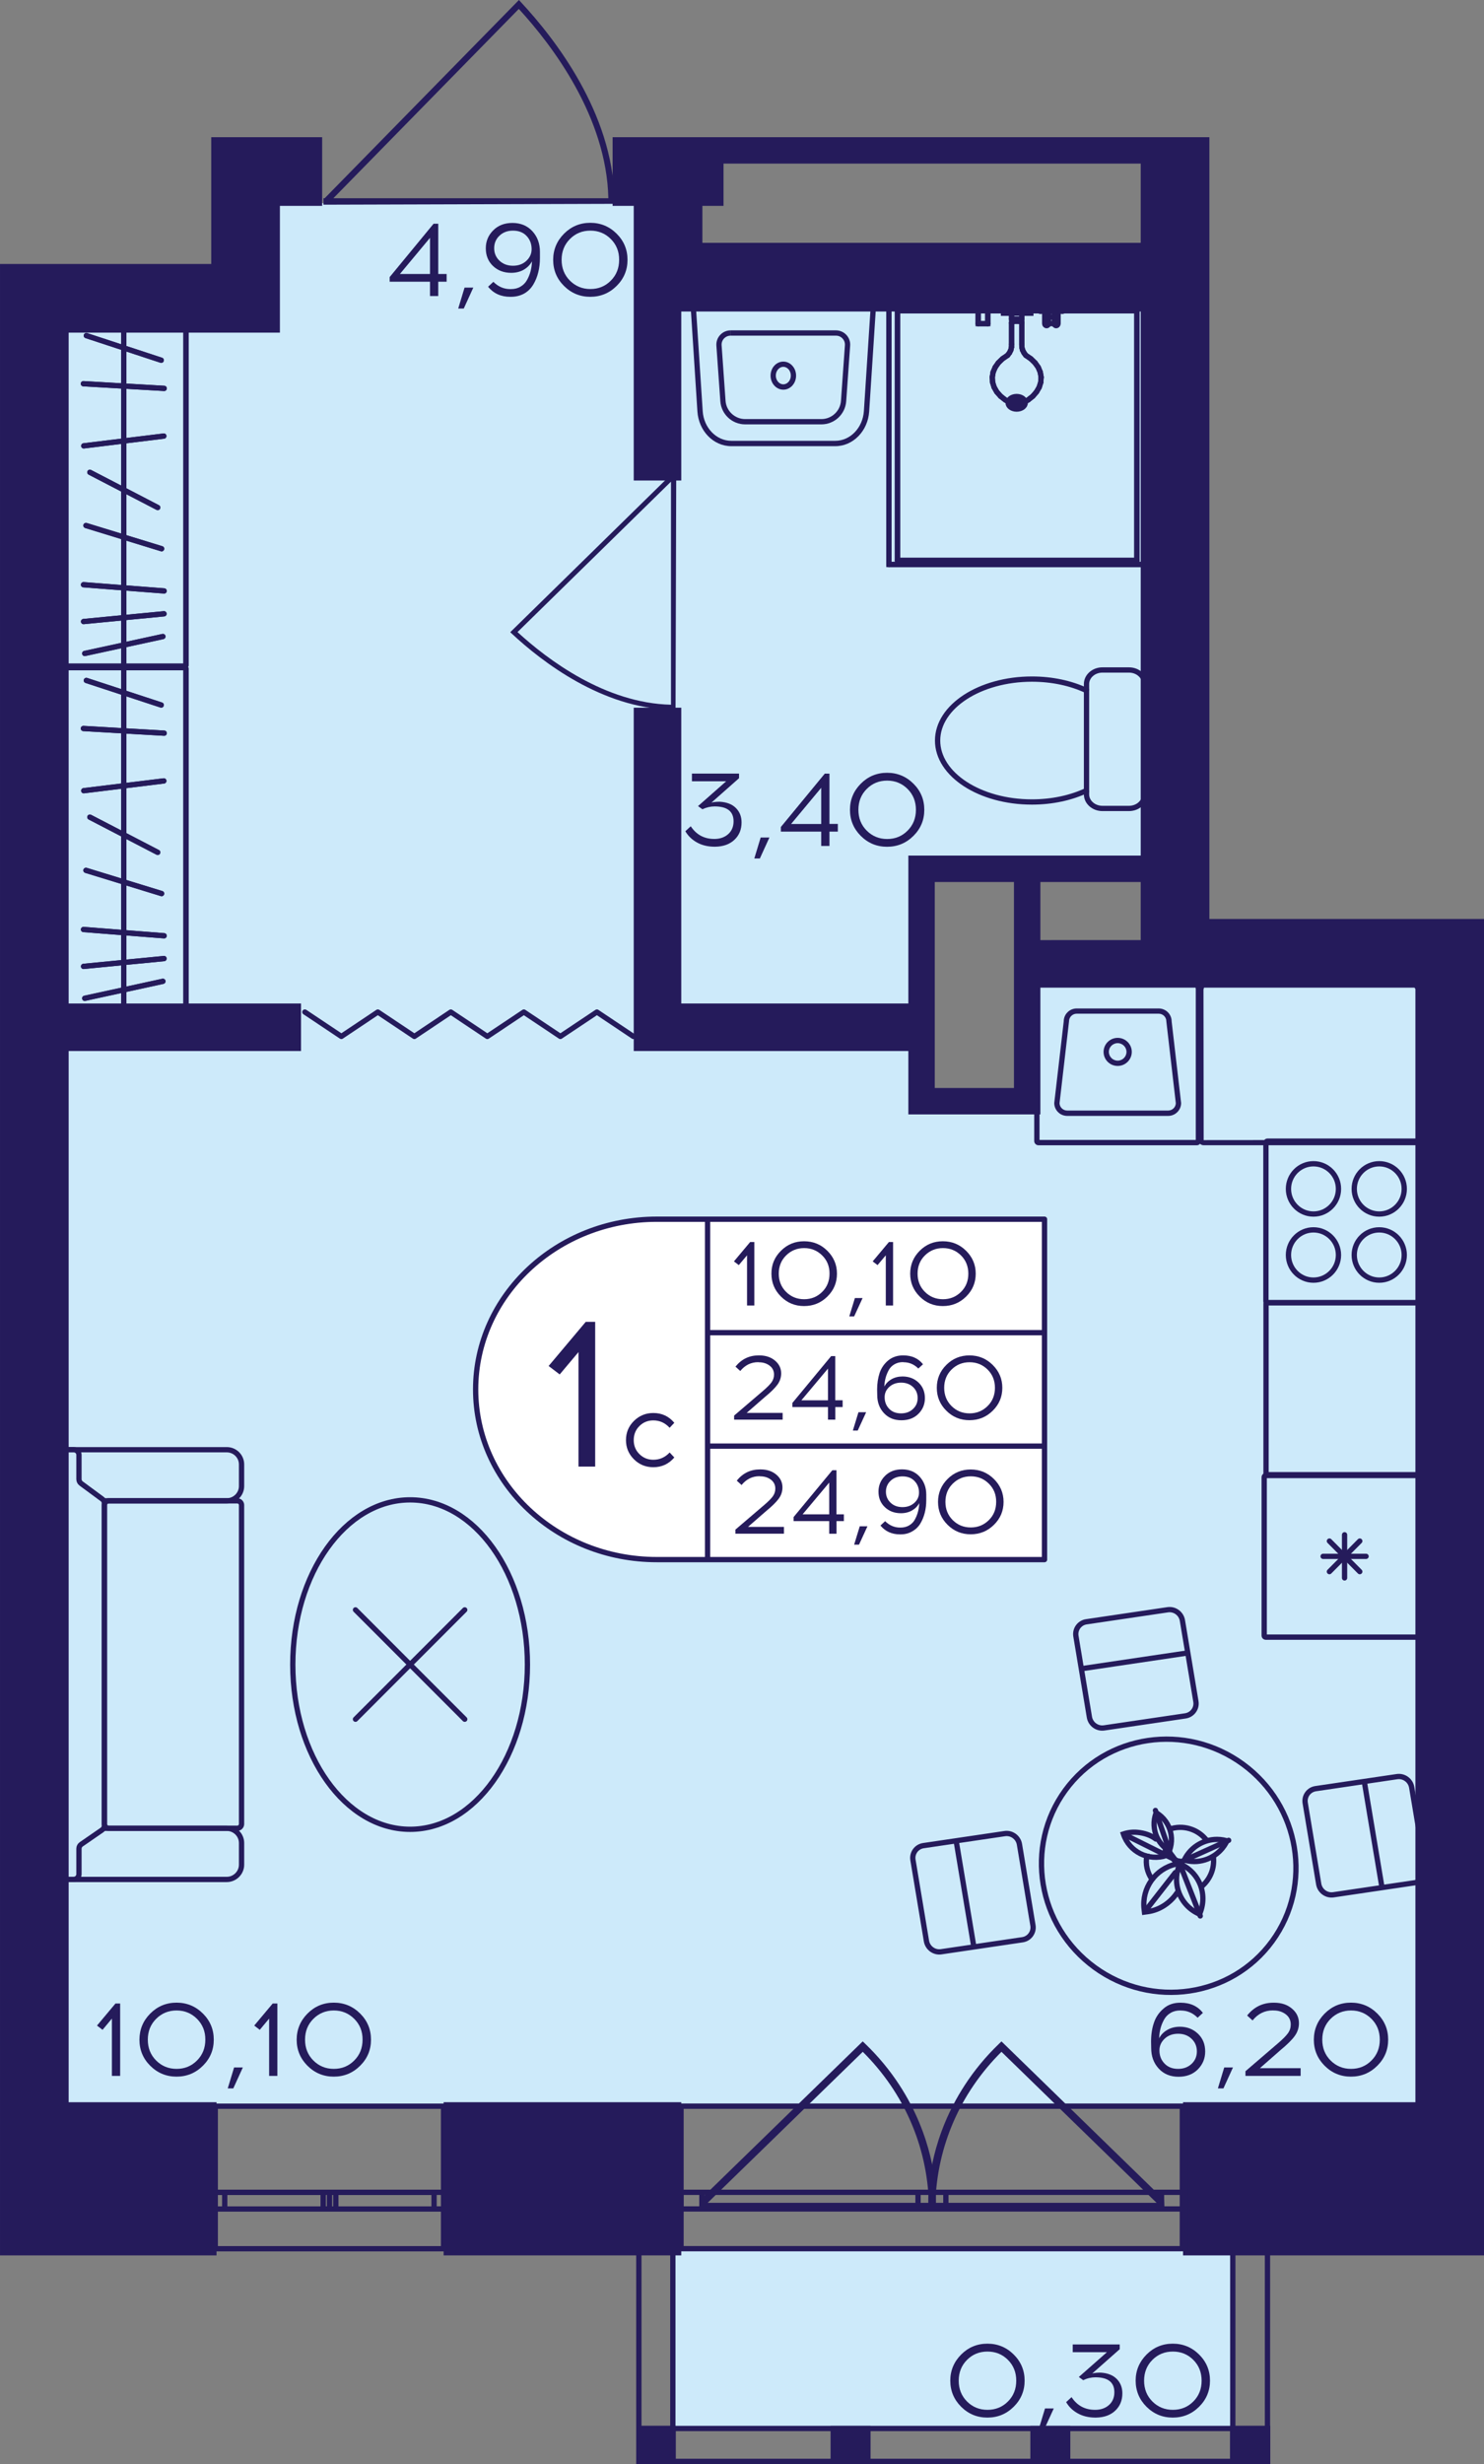 <?xml version="1.0" encoding="utf-8"?>
<!-- Generator: Adobe Illustrator 24.3.0, SVG Export Plug-In . SVG Version: 6.00 Build 0)  -->
<svg version="1.1" id="Слой_1" xmlns="http://www.w3.org/2000/svg" xmlns:xlink="http://www.w3.org/1999/xlink" x="0px" y="0px"
	 viewBox="0 0 240.96 400" style="enable-background:new 0 0 240.96 400;" xml:space="preserve">
<rect x="0" y="0" width="240.96" height="400" fill="#808080" stroke="none"/>
<path style="fill:#CDEAFA;" d="M192.51,46.71c-28.58,0-57.17,0-85.75,0c0-4.57,0-9.15,0-13.72c-21.72,0-43.45,0-65.17,0
	c0,5.72,0,11.43,0,17.15c-12.58,0-25.15,0-37.73,0c0,97.18,0,194.37,0,291.55c77.75,0,155.49,0,233.24,0c0-61.74,0-123.48,0-185.22
	c-22.87,0-45.73,0-68.6,0c0,8,0,16.01,0,24.01c-6.86,0-13.72,0-20.58,0c0-12.58,0-25.15,0-37.73c14.86,0,29.73,0,44.59,0
	C192.51,110.74,192.51,78.72,192.51,46.71z"/>
<rect x="109.15" y="365.39" style="fill:#CDEAFA;" width="91.32" height="29.03"/>
<g>
	<path style="fill:none;stroke:#251B5B;stroke-width:0.858;stroke-miterlimit:10;" d="M191.98,365.04h-81.4v-23.14l81.4,0V365.04z
		 M110.59,365.04h81.4 M110.59,341.91l81.4,0 M110.59,358.59h3.38v-2.7h-3.38V358.59z M151.31,355.89h-2.25v2.7h2.25V355.89z
		 M113.97,358.59h35.09v-2.7h-35.09V358.59z M151.31,358.59h2.27v-2.7h-2.27V358.59z M191.98,355.89h-3.38v2.7h3.38V355.89z
		 M153.58,358.59h35.02v-2.7h-35.02V358.59z M110.59,358.59h3.38 M113.97,358.59v-2.7 M113.97,355.89h-3.38 M151.31,355.89h-2.25
		 M149.06,355.89v2.7 M149.06,358.59h2.25 M113.97,358.59h35.09 M149.06,355.89h-35.09 M151.31,358.59h2.27 M153.58,358.59v-2.7
		 M153.58,355.89h-2.27 M191.98,355.89h-3.38 M188.6,355.89v2.7 M188.6,358.59h3.38 M153.58,358.59h35.02 M188.6,355.89h-35.02"/>
</g>
<g>
	<path style="fill:none;stroke:#251B5B;stroke-width:0.858;stroke-miterlimit:10;" d="M72.02,365.05H34.95v-23.14h37.07V365.05z
		 M34.95,365.05h37.07 M34.95,341.91h37.07 M34.95,358.6h1.54v-2.7h-1.54V358.6z M53.5,355.89h-1.02v2.7h1.02V355.89z M36.49,358.6
		h15.98v-2.7H36.49V358.6z M53.5,358.6h1.03v-2.7H53.5V358.6z M72.02,355.89h-1.54v2.7h1.54V355.89z M54.53,358.6h15.95v-2.7H54.53
		V358.6z M34.95,358.6h1.54 M36.49,358.6v-2.7 M36.49,355.89h-1.54 M53.5,355.89h-1.02 M52.48,355.89v2.7 M52.48,358.6h1.02
		 M36.49,358.6h15.98 M52.48,355.89H36.49 M53.5,358.6h1.03 M54.53,358.6v-2.7 M54.53,355.89H53.5 M72.02,355.89h-1.54
		 M70.48,355.89v2.7 M70.48,358.6h1.54 M54.53,358.6h15.95 M70.48,355.89H54.53"/>
</g>
<g>
	
		<rect x="199.74" y="393.8" transform="matrix(-1 2.908908e-07 -2.908908e-07 -1 405.969 793.803)" style="fill:#251B5B;" width="6.49" height="6.2"/>
	
		<rect x="103.36" y="393.8" transform="matrix(-1 2.960251e-07 -2.960251e-07 -1 213.092 793.803)" style="fill:#251B5B;" width="6.38" height="6.2"/>
	
		<rect x="134.86" y="393.8" transform="matrix(-1 2.908972e-07 -2.908972e-07 -1 276.214 793.803)" style="fill:#251B5B;" width="6.49" height="6.2"/>
	
		<rect x="167.3" y="393.8" transform="matrix(-1 2.908929e-07 -2.908929e-07 -1 341.091 793.803)" style="fill:#251B5B;" width="6.49" height="6.2"/>
	<g>
		<path style="fill:#251B5B;" d="M205.37,361.78v37.36l-4.77,0l0-37.36H205.37 M206.23,360.92h-6.49l0,39.08l6.49,0V360.92
			L206.23,360.92z"/>
	</g>
	<g>
		<path style="fill:#251B5B;" d="M108.82,361.78l0,37.36h-4.66l0-37.36L108.82,361.78 M109.68,360.92l-6.38,0l0,39.08h6.38
			L109.68,360.92L109.68,360.92z"/>
	</g>
	<g>
		<path style="fill:#251B5B;" d="M205.37,394.66v4.48l-101.16,0v-4.48H205.37 M206.23,393.8H103.36v6.2l102.87,0V393.8L206.23,393.8
			z"/>
	</g>
</g>
<g>
	<path style="fill:#251B5B;" d="M140.54,331.83c2.1,2.02,3.93,4.24,5.47,6.6c5.51,8.43,5.9,16.32,5.95,17.91
		c0.03,1.01,0.01,1.84-0.02,2.37c-0.35,0.01-0.71,0.03-1.06,0.04H113.7l-0.09,0.08c0.02-0.58,0.04-1.15,0.06-1.73l26.41-25.71
		L140.54,331.83z M114.9,357.6h35.92c-0.29-9.22-4.04-17.87-10.73-24.52L114.9,357.6z"/>
	<path style="fill:#251B5B;" d="M162.16,331.83c-2.1,2.02-3.93,4.24-5.47,6.6c-5.51,8.43-5.9,16.32-5.95,17.91
		c-0.03,1.01-0.01,1.84,0.02,2.37c0.35,0.01,0.71,0.03,1.06,0.04h37.17l0.09,0.08c-0.02-0.58-0.04-1.15-0.06-1.73l-26.41-25.71
		L162.16,331.83z M187.8,357.6h-35.92c0.29-9.22,4.04-17.87,10.73-24.52L187.8,357.6z"/>
</g>
<polyline style="fill:none;stroke:#251B5B;stroke-width:0.858;stroke-linecap:round;stroke-linejoin:round;stroke-miterlimit:10;" points="
	102.84,168.25 96.92,164.29 90.99,168.25 85.06,164.29 79.13,168.25 73.2,164.29 67.28,168.25 61.35,164.29 55.43,168.25 
	49.5,164.29 "/>
<path style="fill:#251B5B;" d="M99.9,33.09c0-0.3-0.01-0.6-0.01-0.91h-0.13C99.45,18.37,90.18,6.36,84.6,0.37L84.26,0L52.72,32.18
	h-0.2c0,0.35,0,0.7,0,1.05C68.32,33.18,84.11,33.13,99.9,33.09z M54.13,32.18L84.24,1.45c5.5,5.99,14.24,17.56,14.54,30.73
	L54.13,32.18z"/>
<path style="fill:#251B5B;" d="M109.69,115.31c-0.25,0-0.49-0.01-0.74-0.01v-0.1c-11.2-0.25-20.94-7.77-25.8-12.29l-0.3-0.28
	l26.1-25.58v-0.16c0.28,0,0.57,0,0.85,0C109.76,89.7,109.73,102.5,109.69,115.31z M108.95,78.19l-24.92,24.42
	c4.86,4.46,14.24,11.55,24.92,11.79L108.95,78.19z"/>
<g>
	<path style="fill:none;stroke:#251B5B;stroke-width:0.858;stroke-miterlimit:10;" d="M8.6,299.19l0,3.52
		c0,1.32,1.08,2.39,2.4,2.39h0.96h24.86c1.32,0,2.4-1.08,2.4-2.39v-3.52c0-1.33-1.08-2.39-2.4-2.39h-20"/>
	<path style="fill:none;stroke:#251B5B;stroke-width:0.858;stroke-miterlimit:10;" d="M8.6,241.25l0-3.52
		c0-1.33,1.08-2.39,2.4-2.39h0.96l24.86,0c1.32,0,2.4,1.06,2.4,2.39l0,3.52c0,1.32-1.08,2.39-2.4,2.39H16.85"/>
	<path style="fill:none;stroke:#251B5B;stroke-width:0.858;stroke-miterlimit:10;" d="M39.22,244.34l0,51.75
		c0,0.39-0.31,0.7-0.7,0.7l-20.87,0c-0.39,0-0.7-0.31-0.7-0.7l0-51.75c0-0.39,0.31-0.7,0.7-0.7l20.87,0
		C38.91,243.64,39.22,243.95,39.22,244.34z"/>
	<path style="fill:none;stroke:#251B5B;stroke-width:0.858;stroke-miterlimit:10;" d="M13.17,240.82l3.43,2.53
		c0.22,0.16,0.35,0.42,0.35,0.69l0,52.32c0,0.28-0.14,0.54-0.37,0.7l-3.39,2.34c-0.23,0.16-0.37,0.42-0.37,0.7l0,4.14
		c0,0.47-0.38,0.85-0.86,0.85h-0.96c-1.33,0-2.4-1.07-2.4-2.39l0-64.98c0-1.32,1.08-2.39,2.4-2.39h0.96c0.47,0,0.86,0.38,0.86,0.85
		l0,3.95C12.83,240.41,12.95,240.66,13.17,240.82z"/>
</g>
<g>
	
		<ellipse style="fill:none;stroke:#251B5B;stroke-width:0.858;stroke-miterlimit:10;" cx="66.59" cy="270.22" rx="19.05" ry="26.74"/>
	<g>
		
			<line style="fill:none;stroke:#251B5B;stroke-width:0.858;stroke-linecap:round;stroke-miterlimit:10;" x1="57.72" y1="261.34" x2="75.46" y2="279.09"/>
		
			<line style="fill:none;stroke:#251B5B;stroke-width:0.858;stroke-linecap:round;stroke-miterlimit:10;" x1="57.72" y1="279.09" x2="75.46" y2="261.34"/>
	</g>
</g>
<g>
	<g>
		<g>
			<path style="fill:#251B5B;" d="M29.76,52.84v54.88H10.44V52.84H29.76 M30.02,51.99H10.19c-0.33,0-0.6,0.27-0.6,0.6v55.39
				c0,0.33,0.27,0.6,0.6,0.6h19.83c0.33,0,0.6-0.27,0.6-0.6V52.59C30.62,52.26,30.35,51.99,30.02,51.99L30.02,51.99z"/>
		</g>
	</g>
	<line style="fill:none;stroke:#251B5B;stroke-width:0.858;stroke-miterlimit:10;" x1="20.1" y1="51.98" x2="20.1" y2="108.39"/>
	
		<line style="fill:none;stroke:#251B5B;stroke-width:0.858;stroke-linecap:round;stroke-miterlimit:10;" x1="13.54" y1="62.29" x2="26.66" y2="63.05"/>
	
		<line style="fill:none;stroke:#251B5B;stroke-width:0.858;stroke-linecap:round;stroke-miterlimit:10;" x1="13.6" y1="72.38" x2="26.6" y2="70.79"/>
	
		<line style="fill:none;stroke:#251B5B;stroke-width:0.858;stroke-linecap:round;stroke-miterlimit:10;" x1="13.76" y1="106.08" x2="26.45" y2="103.33"/>
	
		<line style="fill:none;stroke:#251B5B;stroke-width:0.858;stroke-linecap:round;stroke-miterlimit:10;" x1="14.59" y1="76.67" x2="25.61" y2="82.39"/>
	
		<line style="fill:none;stroke:#251B5B;stroke-width:0.858;stroke-linecap:round;stroke-miterlimit:10;" x1="13.96" y1="85.31" x2="26.24" y2="89.08"/>
	
		<line style="fill:none;stroke:#251B5B;stroke-width:0.858;stroke-linecap:round;stroke-miterlimit:10;" x1="13.56" y1="94.92" x2="26.65" y2="95.93"/>
	
		<line style="fill:none;stroke:#251B5B;stroke-width:0.858;stroke-linecap:round;stroke-miterlimit:10;" x1="13.57" y1="100.9" x2="26.63" y2="99.64"/>
	
		<line style="fill:none;stroke:#251B5B;stroke-width:0.858;stroke-linecap:round;stroke-miterlimit:10;" x1="14.02" y1="54.48" x2="26.18" y2="58.48"/>
	<g>
		<g>
			<path style="fill:#251B5B;" d="M29.76,52.84v54.88H10.44V52.84H29.76 M30.02,51.99H10.19c-0.33,0-0.6,0.27-0.6,0.6v55.39
				c0,0.33,0.27,0.6,0.6,0.6h19.83c0.33,0,0.6-0.27,0.6-0.6V52.59C30.62,52.26,30.35,51.99,30.02,51.99L30.02,51.99z"/>
		</g>
	</g>
	<line style="fill:none;stroke:#251B5B;stroke-width:0.858;stroke-miterlimit:10;" x1="20.1" y1="51.98" x2="20.1" y2="108.39"/>
	
		<line style="fill:none;stroke:#251B5B;stroke-width:0.858;stroke-linecap:round;stroke-miterlimit:10;" x1="13.54" y1="62.29" x2="26.66" y2="63.05"/>
	
		<line style="fill:none;stroke:#251B5B;stroke-width:0.858;stroke-linecap:round;stroke-miterlimit:10;" x1="13.6" y1="72.38" x2="26.6" y2="70.79"/>
	
		<line style="fill:none;stroke:#251B5B;stroke-width:0.858;stroke-linecap:round;stroke-miterlimit:10;" x1="13.76" y1="106.08" x2="26.45" y2="103.33"/>
	
		<line style="fill:none;stroke:#251B5B;stroke-width:0.858;stroke-linecap:round;stroke-miterlimit:10;" x1="14.59" y1="76.67" x2="25.61" y2="82.39"/>
	
		<line style="fill:none;stroke:#251B5B;stroke-width:0.858;stroke-linecap:round;stroke-miterlimit:10;" x1="13.96" y1="85.31" x2="26.24" y2="89.08"/>
	
		<line style="fill:none;stroke:#251B5B;stroke-width:0.858;stroke-linecap:round;stroke-miterlimit:10;" x1="13.56" y1="94.92" x2="26.65" y2="95.93"/>
	
		<line style="fill:none;stroke:#251B5B;stroke-width:0.858;stroke-linecap:round;stroke-miterlimit:10;" x1="13.57" y1="100.9" x2="26.63" y2="99.64"/>
	
		<line style="fill:none;stroke:#251B5B;stroke-width:0.858;stroke-linecap:round;stroke-miterlimit:10;" x1="14.02" y1="54.48" x2="26.18" y2="58.48"/>
</g>
<g>
	<g>
		<g>
			<path style="fill:#251B5B;" d="M29.76,108.82v54.88H10.44v-54.88H29.76 M30.02,107.96H10.19c-0.33,0-0.6,0.27-0.6,0.6v55.39
				c0,0.33,0.27,0.6,0.6,0.6h19.83c0.33,0,0.6-0.27,0.6-0.6v-55.39C30.62,108.23,30.35,107.96,30.02,107.96L30.02,107.96z"/>
		</g>
	</g>
	<line style="fill:none;stroke:#251B5B;stroke-width:0.858;stroke-miterlimit:10;" x1="20.1" y1="107.95" x2="20.1" y2="164.36"/>
	
		<line style="fill:none;stroke:#251B5B;stroke-width:0.858;stroke-linecap:round;stroke-miterlimit:10;" x1="13.54" y1="118.26" x2="26.66" y2="119.02"/>
	
		<line style="fill:none;stroke:#251B5B;stroke-width:0.858;stroke-linecap:round;stroke-miterlimit:10;" x1="13.6" y1="128.36" x2="26.6" y2="126.77"/>
	
		<line style="fill:none;stroke:#251B5B;stroke-width:0.858;stroke-linecap:round;stroke-miterlimit:10;" x1="13.76" y1="162.06" x2="26.45" y2="159.3"/>
	
		<line style="fill:none;stroke:#251B5B;stroke-width:0.858;stroke-linecap:round;stroke-miterlimit:10;" x1="14.59" y1="132.65" x2="25.61" y2="138.37"/>
	
		<line style="fill:none;stroke:#251B5B;stroke-width:0.858;stroke-linecap:round;stroke-miterlimit:10;" x1="13.96" y1="141.29" x2="26.24" y2="145.06"/>
	
		<line style="fill:none;stroke:#251B5B;stroke-width:0.858;stroke-linecap:round;stroke-miterlimit:10;" x1="13.56" y1="150.89" x2="26.65" y2="151.91"/>
	
		<line style="fill:none;stroke:#251B5B;stroke-width:0.858;stroke-linecap:round;stroke-miterlimit:10;" x1="13.57" y1="156.88" x2="26.63" y2="155.61"/>
	
		<line style="fill:none;stroke:#251B5B;stroke-width:0.858;stroke-linecap:round;stroke-miterlimit:10;" x1="14.02" y1="110.46" x2="26.18" y2="114.45"/>
	<g>
		<g>
			<path style="fill:#251B5B;" d="M29.76,108.82v54.88H10.44v-54.88H29.76 M30.02,107.96H10.19c-0.33,0-0.6,0.27-0.6,0.6v55.39
				c0,0.33,0.27,0.6,0.6,0.6h19.83c0.33,0,0.6-0.27,0.6-0.6v-55.39C30.62,108.23,30.35,107.96,30.02,107.96L30.02,107.96z"/>
		</g>
	</g>
	<line style="fill:none;stroke:#251B5B;stroke-width:0.858;stroke-miterlimit:10;" x1="20.1" y1="107.95" x2="20.1" y2="164.36"/>
	
		<line style="fill:none;stroke:#251B5B;stroke-width:0.858;stroke-linecap:round;stroke-miterlimit:10;" x1="13.54" y1="118.26" x2="26.66" y2="119.02"/>
	
		<line style="fill:none;stroke:#251B5B;stroke-width:0.858;stroke-linecap:round;stroke-miterlimit:10;" x1="13.6" y1="128.36" x2="26.6" y2="126.77"/>
	
		<line style="fill:none;stroke:#251B5B;stroke-width:0.858;stroke-linecap:round;stroke-miterlimit:10;" x1="13.76" y1="162.06" x2="26.45" y2="159.3"/>
	
		<line style="fill:none;stroke:#251B5B;stroke-width:0.858;stroke-linecap:round;stroke-miterlimit:10;" x1="14.59" y1="132.65" x2="25.61" y2="138.37"/>
	
		<line style="fill:none;stroke:#251B5B;stroke-width:0.858;stroke-linecap:round;stroke-miterlimit:10;" x1="13.96" y1="141.29" x2="26.24" y2="145.06"/>
	
		<line style="fill:none;stroke:#251B5B;stroke-width:0.858;stroke-linecap:round;stroke-miterlimit:10;" x1="13.56" y1="150.89" x2="26.65" y2="151.91"/>
	
		<line style="fill:none;stroke:#251B5B;stroke-width:0.858;stroke-linecap:round;stroke-miterlimit:10;" x1="13.57" y1="156.88" x2="26.63" y2="155.61"/>
	
		<line style="fill:none;stroke:#251B5B;stroke-width:0.858;stroke-linecap:round;stroke-miterlimit:10;" x1="14.02" y1="110.46" x2="26.18" y2="114.45"/>
</g>
<g>
	<g>
		<path style="fill:#251B5B;" d="M127.19,59.55c0.67,0,1.22,0.64,1.22,1.42s-0.55,1.42-1.22,1.42s-1.22-0.64-1.22-1.42
			C125.97,60.19,126.52,59.55,127.19,59.55 M127.19,58.7c-1.15,0-2.07,1.02-2.07,2.28c0,1.26,0.93,2.28,2.07,2.28
			c1.15,0,2.07-1.02,2.07-2.28C129.26,59.72,128.33,58.7,127.19,58.7L127.19,58.7z"/>
	</g>
	<g>
		<path style="fill:#251B5B;" d="M113.04,50.45l28.29,0l-1.06,16.29c-0.18,2.7-2.21,4.82-4.64,4.82l-16.89,0
			c-2.43,0-4.47-2.12-4.64-4.82L113.04,50.45 M112.13,49.59l1.11,17.21c0.21,3.17,2.61,5.63,5.5,5.63l16.89,0
			c2.89,0,5.29-2.46,5.5-5.63l1.12-17.21L112.13,49.59L112.13,49.59z"/>
	</g>
	<g>
		<path style="fill:#251B5B;" d="M118.63,53.63v0.86l17.11,0c0.41,0,0.79,0.16,1.06,0.46c0.28,0.3,0.42,0.69,0.39,1.1l-0.64,9.02
			c-0.12,1.66-1.51,2.96-3.18,2.96l-12.38,0c-1.66,0-3.06-1.3-3.18-2.96l-0.64-9.02c-0.03-0.41,0.11-0.8,0.39-1.1
			c0.28-0.3,0.66-0.46,1.06-0.46V53.63 M118.63,53.63c-1.34,0-2.4,1.14-2.31,2.48l0.64,9.02c0.15,2.12,1.91,3.76,4.03,3.76l12.38,0
			c2.12,0,3.88-1.64,4.03-3.76l0.64-9.02c0.1-1.34-0.96-2.48-2.31-2.48L118.63,53.63L118.63,53.63z"/>
	</g>
</g>
<g>
	<g>
		<path style="fill:none;stroke:#251B5B;stroke-width:0.858;stroke-miterlimit:10;" d="M176.42,128.33v0.63
			c0,1.25,1.16,2.28,2.58,2.28h4.31c1.44,0,2.58-1.03,2.58-2.28v-17.92c0-1.25-1.14-2.28-2.58-2.28H179c-1.42,0-2.58,1.03-2.58,2.28
			v1.06"/>
	</g>
	<g>
		<path style="fill:none;stroke:#251B5B;stroke-width:0.858;stroke-miterlimit:10;" d="M152.24,120.22c0,5.51,6.85,9.97,15.31,9.97
			c3.3,0,6.37-0.68,8.87-1.86V112.1c-2.5-1.18-5.57-1.86-8.87-1.86C159.09,110.25,152.24,114.71,152.24,120.22z"/>
	</g>
</g>
<g>
	<polyline style="fill:none;stroke:#251B5B;stroke-width:0.858;stroke-miterlimit:10;" points="185.98,49.79 185.98,91.64 
		144.34,91.64 144.34,49.79 185.98,49.79 	"/>
	<path style="fill:none;stroke:#251B5B;stroke-width:0.858;stroke-miterlimit:10;" d="M144.31,49.58l41.64,0
		c0.17,0,0.31,0.09,0.31,0.21c0,0.12-0.14,0.21-0.31,0.21l-41.61,0c-0.17,0-0.31-0.09-0.31-0.21
		C144.03,49.68,144.15,49.59,144.31,49.58z"/>
	
		<line style="fill:none;stroke:#251B5B;stroke-width:0.858;stroke-linecap:round;stroke-linejoin:round;" x1="144.34" y1="91.64" x2="144.34" y2="49.79"/>
	
		<line style="fill:none;stroke:#251B5B;stroke-width:0.858;stroke-linecap:round;stroke-linejoin:round;" x1="185.98" y1="91.64" x2="144.34" y2="91.64"/>
	<path style="fill:none;stroke:#251B5B;stroke-width:0.858;stroke-miterlimit:10;" d="M185.98,49.58c0.17,0,0.31,0.09,0.31,0.21
		l0,41.84c0,0.12-0.14,0.21-0.31,0.21c-0.17,0-0.31-0.09-0.31-0.21l0-41.84C185.67,49.67,185.81,49.58,185.98,49.58z"/>
	<polyline style="fill:none;stroke:#251B5B;stroke-width:0.858;stroke-miterlimit:10;" points="184.59,50.44 184.59,90.98 
		145.73,90.98 145.73,50.44 184.59,50.44 	"/>
	
		<line style="fill:none;stroke:#251B5B;stroke-width:0.858;stroke-linecap:round;stroke-linejoin:round;" x1="145.73" y1="50.44" x2="184.59" y2="50.44"/>
	
		<line style="fill:none;stroke:#251B5B;stroke-width:0.858;stroke-linecap:round;stroke-linejoin:round;" x1="145.73" y1="90.98" x2="145.73" y2="50.44"/>
	
		<line style="fill:none;stroke:#251B5B;stroke-width:0.858;stroke-linecap:round;stroke-linejoin:round;" x1="184.59" y1="90.98" x2="145.73" y2="90.98"/>
	
		<line style="fill:none;stroke:#251B5B;stroke-width:0.858;stroke-linecap:round;stroke-linejoin:round;" x1="184.59" y1="50.44" x2="184.59" y2="90.98"/>
	<polyline style="fill:none;stroke:#251B5B;stroke-width:0.858;stroke-miterlimit:10;" points="171.49,49.97 171.49,51.46 
		169.94,51.46 169.94,49.97 171.49,49.97 	"/>
	<path style="fill:none;stroke:#251B5B;stroke-width:0.858;stroke-miterlimit:10;" d="M169.63,50.18c0-0.18,0.14-0.32,0.3-0.32
		l1.56,0c0.17,0,0.31,0.15,0.31,0.33c0,0.18-0.14,0.33-0.31,0.33l-1.56,0c-0.17,0-0.3-0.14-0.3-0.32
		C169.63,50.19,169.63,50.19,169.63,50.18z"/>
	<path style="fill:none;stroke:#251B5B;stroke-width:0.858;stroke-miterlimit:10;" d="M169.94,49.87c0.17,0,0.31,0.15,0.31,0.33
		v2.34c0,0.18-0.14,0.33-0.31,0.33c-0.17,0-0.31-0.15-0.31-0.33l0-2.34C169.63,50.02,169.77,49.87,169.94,49.87z"/>
	
		<line style="fill:none;stroke:#251B5B;stroke-width:0.858;stroke-linecap:round;stroke-linejoin:round;" x1="171.49" y1="52.54" x2="169.94" y2="52.54"/>
	<path style="fill:none;stroke:#251B5B;stroke-width:0.858;stroke-miterlimit:10;" d="M171.49,49.87c0.17,0,0.31,0.15,0.31,0.33
		l0,2.34c0,0.18-0.14,0.33-0.31,0.33c-0.17,0-0.31-0.15-0.31-0.33V50.2C171.18,50.02,171.32,49.87,171.49,49.87z"/>
	<polyline style="fill:none;stroke:#251B5B;stroke-width:0.858;stroke-miterlimit:10;" points="160.39,50.2 160.39,52.54 
		158.83,52.54 158.83,50.2 160.39,50.2 	"/>
	
		<line style="fill:none;stroke:#251B5B;stroke-width:0.858;stroke-linecap:round;stroke-linejoin:round;" x1="158.83" y1="50.2" x2="160.39" y2="50.2"/>
	
		<line style="fill:none;stroke:#251B5B;stroke-width:0.858;stroke-linecap:round;stroke-linejoin:round;" x1="158.83" y1="52.54" x2="158.83" y2="50.2"/>
	
		<line style="fill:none;stroke:#251B5B;stroke-width:0.858;stroke-linecap:round;stroke-linejoin:round;" x1="160.39" y1="52.54" x2="158.83" y2="52.54"/>
	
		<line style="fill:none;stroke:#251B5B;stroke-width:0.858;stroke-linecap:round;stroke-linejoin:round;" x1="160.39" y1="50.2" x2="160.39" y2="52.54"/>
	<polyline style="fill:none;stroke:#251B5B;stroke-width:0.858;stroke-miterlimit:10;" points="172.52,49.91 172.52,50.2 
		168.91,50.2 168.91,49.91 172.52,49.91 	"/>
	<path style="fill:none;stroke:#251B5B;stroke-width:0.858;stroke-miterlimit:10;" d="M168.91,49.57l3.6,0
		c0.17,0,0.31,0.15,0.31,0.33c0,0.18-0.14,0.33-0.31,0.33l-3.59,0c0,0,0,0-0.01,0c-0.17,0-0.3-0.14-0.3-0.32
		C168.61,49.73,168.74,49.58,168.91,49.57z"/>
	<path style="fill:none;stroke:#251B5B;stroke-width:0.858;stroke-miterlimit:10;" d="M168.92,49.58c0.17,0,0.31,0.15,0.31,0.33
		v0.29c0,0.18-0.14,0.33-0.31,0.33c-0.17,0-0.31-0.15-0.31-0.33v-0.29C168.61,49.73,168.75,49.58,168.92,49.58z"/>
	<path style="fill:none;stroke:#251B5B;stroke-width:0.858;stroke-miterlimit:10;" d="M168.91,49.86l3.6,0
		c0.17,0,0.31,0.15,0.31,0.33s-0.14,0.33-0.31,0.33l-3.59,0c0,0,0,0-0.01,0c-0.17,0-0.3-0.14-0.3-0.32
		C168.61,50.02,168.74,49.87,168.91,49.86z"/>
	<path style="fill:none;stroke:#251B5B;stroke-width:0.858;stroke-miterlimit:10;" d="M172.52,49.58c0.17,0,0.31,0.15,0.31,0.33
		v0.29c0,0.18-0.14,0.33-0.31,0.33c-0.17,0-0.31-0.15-0.31-0.33v-0.29C172.21,49.73,172.35,49.58,172.52,49.58z"/>
	<polyline style="fill:none;stroke:#251B5B;stroke-width:0.858;stroke-miterlimit:10;" points="161.41,49.91 161.41,50.2 
		157.8,50.2 157.8,49.91 161.41,49.91 	"/>
	
		<line style="fill:none;stroke:#251B5B;stroke-width:0.858;stroke-linecap:round;stroke-linejoin:round;" x1="157.8" y1="49.91" x2="161.41" y2="49.91"/>
	
		<line style="fill:none;stroke:#251B5B;stroke-width:0.858;stroke-linecap:round;stroke-linejoin:round;" x1="157.8" y1="50.2" x2="157.8" y2="49.91"/>
	
		<line style="fill:none;stroke:#251B5B;stroke-width:0.858;stroke-linecap:round;stroke-linejoin:round;" x1="161.41" y1="50.2" x2="157.8" y2="50.2"/>
	
		<line style="fill:none;stroke:#251B5B;stroke-width:0.858;stroke-linecap:round;stroke-linejoin:round;" x1="161.41" y1="49.91" x2="161.41" y2="50.2"/>
	<polyline style="fill:none;stroke:#251B5B;stroke-width:0.858;stroke-miterlimit:10;" points="165.46,52.15 165.52,52.14 
		165.59,52.15 165.65,52.16 165.72,52.18 165.77,52.21 165.82,52.25 165.86,52.28 165.89,52.33 165.91,52.37 165.91,52.42 
		165.91,55.89 165.92,56.36 166.04,56.83 166.26,57.27 166.56,57.68 167.38,58.24 168.06,58.9 168.58,59.63 168.91,60.42 
		169.05,61.23 168.99,62.06 168.74,62.86 168.3,63.62 167.7,64.32 166.94,64.92 166.61,65.1 166.25,65.25 165.87,65.35 165.46,65.4 
		164.7,65.4 164.3,65.35 163.91,65.25 163.55,65.1 163.23,64.92 162.47,64.32 161.85,63.62 161.42,62.86 161.17,62.06 161.12,61.23 
		161.25,60.42 161.59,59.63 162.1,58.9 162.78,58.24 163.6,57.68 163.91,57.27 164.13,56.83 164.24,56.36 164.25,55.89 
		164.25,52.42 164.26,52.37 164.27,52.33 164.31,52.28 164.34,52.25 164.39,52.21 164.44,52.18 164.5,52.16 164.57,52.15 
		164.63,52.14 164.7,52.15 165.46,52.15 	"/>
	
		<line style="fill:none;stroke:#251B5B;stroke-width:0.858;stroke-linecap:round;stroke-linejoin:round;" x1="164.7" y1="52.15" x2="165.46" y2="52.15"/>
	
		<line style="fill:none;stroke:#251B5B;stroke-width:0.858;stroke-linecap:round;stroke-linejoin:round;" x1="164.63" y1="52.14" x2="164.7" y2="52.15"/>
	
		<line style="fill:none;stroke:#251B5B;stroke-width:0.858;stroke-linecap:round;stroke-linejoin:round;" x1="164.57" y1="52.15" x2="164.63" y2="52.14"/>
	
		<line style="fill:none;stroke:#251B5B;stroke-width:0.858;stroke-linecap:round;stroke-linejoin:round;" x1="164.5" y1="52.16" x2="164.57" y2="52.15"/>
	
		<line style="fill:none;stroke:#251B5B;stroke-width:0.858;stroke-linecap:round;stroke-linejoin:round;" x1="164.44" y1="52.18" x2="164.5" y2="52.16"/>
	
		<line style="fill:none;stroke:#251B5B;stroke-width:0.858;stroke-linecap:round;stroke-linejoin:round;" x1="164.39" y1="52.21" x2="164.44" y2="52.18"/>
	
		<line style="fill:none;stroke:#251B5B;stroke-width:0.858;stroke-linecap:round;stroke-linejoin:round;" x1="164.34" y1="52.25" x2="164.39" y2="52.21"/>
	
		<line style="fill:none;stroke:#251B5B;stroke-width:0.858;stroke-linecap:round;stroke-linejoin:round;" x1="164.31" y1="52.29" x2="164.34" y2="52.25"/>
	
		<line style="fill:none;stroke:#251B5B;stroke-width:0.858;stroke-linecap:round;stroke-linejoin:round;" x1="164.27" y1="52.33" x2="164.31" y2="52.29"/>
	
		<line style="fill:none;stroke:#251B5B;stroke-width:0.858;stroke-linecap:round;stroke-linejoin:round;" x1="164.26" y1="52.38" x2="164.27" y2="52.33"/>
	
		<line style="fill:none;stroke:#251B5B;stroke-width:0.858;stroke-linecap:round;stroke-linejoin:round;" x1="164.25" y1="52.42" x2="164.26" y2="52.38"/>
	
		<line style="fill:none;stroke:#251B5B;stroke-width:0.858;stroke-linecap:round;stroke-linejoin:round;" x1="164.25" y1="55.89" x2="164.25" y2="52.42"/>
	
		<line style="fill:none;stroke:#251B5B;stroke-width:0.858;stroke-linecap:round;stroke-linejoin:round;" x1="164.24" y1="56.36" x2="164.25" y2="55.89"/>
	
		<line style="fill:none;stroke:#251B5B;stroke-width:0.858;stroke-linecap:round;stroke-linejoin:round;" x1="164.13" y1="56.83" x2="164.24" y2="56.36"/>
	
		<line style="fill:none;stroke:#251B5B;stroke-width:0.858;stroke-linecap:round;stroke-linejoin:round;" x1="163.91" y1="57.27" x2="164.13" y2="56.83"/>
	
		<line style="fill:none;stroke:#251B5B;stroke-width:0.858;stroke-linecap:round;stroke-linejoin:round;" x1="163.6" y1="57.68" x2="163.91" y2="57.27"/>
	
		<line style="fill:none;stroke:#251B5B;stroke-width:0.858;stroke-linecap:round;stroke-linejoin:round;" x1="162.78" y1="58.24" x2="163.6" y2="57.68"/>
	
		<line style="fill:none;stroke:#251B5B;stroke-width:0.858;stroke-linecap:round;stroke-linejoin:round;" x1="162.1" y1="58.9" x2="162.78" y2="58.24"/>
	
		<line style="fill:none;stroke:#251B5B;stroke-width:0.858;stroke-linecap:round;stroke-linejoin:round;" x1="161.59" y1="59.63" x2="162.1" y2="58.9"/>
	
		<line style="fill:none;stroke:#251B5B;stroke-width:0.858;stroke-linecap:round;stroke-linejoin:round;" x1="161.26" y1="60.42" x2="161.59" y2="59.63"/>
	
		<line style="fill:none;stroke:#251B5B;stroke-width:0.858;stroke-linecap:round;stroke-linejoin:round;" x1="161.12" y1="61.23" x2="161.26" y2="60.42"/>
	
		<line style="fill:none;stroke:#251B5B;stroke-width:0.858;stroke-linecap:round;stroke-linejoin:round;" x1="161.17" y1="62.06" x2="161.12" y2="61.23"/>
	
		<line style="fill:none;stroke:#251B5B;stroke-width:0.858;stroke-linecap:round;stroke-linejoin:round;" x1="161.42" y1="62.86" x2="161.17" y2="62.06"/>
	
		<line style="fill:none;stroke:#251B5B;stroke-width:0.858;stroke-linecap:round;stroke-linejoin:round;" x1="161.85" y1="63.62" x2="161.42" y2="62.86"/>
	
		<line style="fill:none;stroke:#251B5B;stroke-width:0.858;stroke-linecap:round;stroke-linejoin:round;" x1="162.47" y1="64.32" x2="161.85" y2="63.62"/>
	
		<line style="fill:none;stroke:#251B5B;stroke-width:0.858;stroke-linecap:round;stroke-linejoin:round;" x1="163.23" y1="64.92" x2="162.47" y2="64.32"/>
	
		<line style="fill:none;stroke:#251B5B;stroke-width:0.858;stroke-linecap:round;stroke-linejoin:round;" x1="163.55" y1="65.1" x2="163.23" y2="64.92"/>
	
		<line style="fill:none;stroke:#251B5B;stroke-width:0.858;stroke-linecap:round;stroke-linejoin:round;" x1="163.91" y1="65.25" x2="163.55" y2="65.1"/>
	
		<line style="fill:none;stroke:#251B5B;stroke-width:0.858;stroke-linecap:round;stroke-linejoin:round;" x1="164.3" y1="65.35" x2="163.91" y2="65.25"/>
	
		<line style="fill:none;stroke:#251B5B;stroke-width:0.858;stroke-linecap:round;stroke-linejoin:round;" x1="164.7" y1="65.4" x2="164.3" y2="65.35"/>
	
		<line style="fill:none;stroke:#251B5B;stroke-width:0.858;stroke-linecap:round;stroke-linejoin:round;" x1="165.46" y1="65.4" x2="164.7" y2="65.4"/>
	
		<line style="fill:none;stroke:#251B5B;stroke-width:0.858;stroke-linecap:round;stroke-linejoin:round;" x1="165.87" y1="65.35" x2="165.46" y2="65.4"/>
	
		<line style="fill:none;stroke:#251B5B;stroke-width:0.858;stroke-linecap:round;stroke-linejoin:round;" x1="166.25" y1="65.25" x2="165.87" y2="65.35"/>
	
		<line style="fill:none;stroke:#251B5B;stroke-width:0.858;stroke-linecap:round;stroke-linejoin:round;" x1="166.61" y1="65.1" x2="166.25" y2="65.25"/>
	
		<line style="fill:none;stroke:#251B5B;stroke-width:0.858;stroke-linecap:round;stroke-linejoin:round;" x1="166.94" y1="64.92" x2="166.61" y2="65.1"/>
	
		<line style="fill:none;stroke:#251B5B;stroke-width:0.858;stroke-linecap:round;stroke-linejoin:round;" x1="167.7" y1="64.32" x2="166.94" y2="64.92"/>
	
		<line style="fill:none;stroke:#251B5B;stroke-width:0.858;stroke-linecap:round;stroke-linejoin:round;" x1="168.3" y1="63.62" x2="167.7" y2="64.32"/>
	
		<line style="fill:none;stroke:#251B5B;stroke-width:0.858;stroke-linecap:round;stroke-linejoin:round;" x1="168.74" y1="62.86" x2="168.3" y2="63.62"/>
	
		<line style="fill:none;stroke:#251B5B;stroke-width:0.858;stroke-linecap:round;stroke-linejoin:round;" x1="168.99" y1="62.06" x2="168.74" y2="62.86"/>
	
		<line style="fill:none;stroke:#251B5B;stroke-width:0.858;stroke-linecap:round;stroke-linejoin:round;" x1="169.05" y1="61.23" x2="168.99" y2="62.06"/>
	
		<line style="fill:none;stroke:#251B5B;stroke-width:0.858;stroke-linecap:round;stroke-linejoin:round;" x1="168.91" y1="60.42" x2="169.05" y2="61.23"/>
	
		<line style="fill:none;stroke:#251B5B;stroke-width:0.858;stroke-linecap:round;stroke-linejoin:round;" x1="168.58" y1="59.63" x2="168.91" y2="60.42"/>
	
		<line style="fill:none;stroke:#251B5B;stroke-width:0.858;stroke-linecap:round;stroke-linejoin:round;" x1="168.06" y1="58.9" x2="168.58" y2="59.63"/>
	
		<line style="fill:none;stroke:#251B5B;stroke-width:0.858;stroke-linecap:round;stroke-linejoin:round;" x1="167.38" y1="58.24" x2="168.06" y2="58.9"/>
	
		<line style="fill:none;stroke:#251B5B;stroke-width:0.858;stroke-linecap:round;stroke-linejoin:round;" x1="166.56" y1="57.68" x2="167.38" y2="58.24"/>
	
		<line style="fill:none;stroke:#251B5B;stroke-width:0.858;stroke-linecap:round;stroke-linejoin:round;" x1="166.26" y1="57.27" x2="166.56" y2="57.68"/>
	
		<line style="fill:none;stroke:#251B5B;stroke-width:0.858;stroke-linecap:round;stroke-linejoin:round;" x1="166.04" y1="56.83" x2="166.26" y2="57.27"/>
	
		<line style="fill:none;stroke:#251B5B;stroke-width:0.858;stroke-linecap:round;stroke-linejoin:round;" x1="165.92" y1="56.36" x2="166.04" y2="56.83"/>
	
		<line style="fill:none;stroke:#251B5B;stroke-width:0.858;stroke-linecap:round;stroke-linejoin:round;" x1="165.91" y1="55.89" x2="165.92" y2="56.36"/>
	
		<line style="fill:none;stroke:#251B5B;stroke-width:0.858;stroke-linecap:round;stroke-linejoin:round;" x1="165.91" y1="52.42" x2="165.91" y2="55.89"/>
	
		<line style="fill:none;stroke:#251B5B;stroke-width:0.858;stroke-linecap:round;stroke-linejoin:round;" x1="165.91" y1="52.38" x2="165.91" y2="52.42"/>
	
		<line style="fill:none;stroke:#251B5B;stroke-width:0.858;stroke-linecap:round;stroke-linejoin:round;" x1="165.89" y1="52.33" x2="165.91" y2="52.38"/>
	
		<line style="fill:none;stroke:#251B5B;stroke-width:0.858;stroke-linecap:round;stroke-linejoin:round;" x1="165.86" y1="52.29" x2="165.89" y2="52.33"/>
	
		<line style="fill:none;stroke:#251B5B;stroke-width:0.858;stroke-linecap:round;stroke-linejoin:round;" x1="165.82" y1="52.25" x2="165.86" y2="52.29"/>
	
		<line style="fill:none;stroke:#251B5B;stroke-width:0.858;stroke-linecap:round;stroke-linejoin:round;" x1="165.77" y1="52.21" x2="165.82" y2="52.25"/>
	
		<line style="fill:none;stroke:#251B5B;stroke-width:0.858;stroke-linecap:round;stroke-linejoin:round;" x1="165.72" y1="52.18" x2="165.77" y2="52.21"/>
	
		<line style="fill:none;stroke:#251B5B;stroke-width:0.858;stroke-linecap:round;stroke-linejoin:round;" x1="165.65" y1="52.16" x2="165.72" y2="52.18"/>
	
		<line style="fill:none;stroke:#251B5B;stroke-width:0.858;stroke-linecap:round;stroke-linejoin:round;" x1="165.59" y1="52.15" x2="165.65" y2="52.16"/>
	
		<line style="fill:none;stroke:#251B5B;stroke-width:0.858;stroke-linecap:round;stroke-linejoin:round;" x1="165.52" y1="52.14" x2="165.59" y2="52.15"/>
	
		<line style="fill:none;stroke:#251B5B;stroke-width:0.858;stroke-linecap:round;stroke-linejoin:round;" x1="165.46" y1="52.15" x2="165.52" y2="52.14"/>
	<polyline style="fill:none;stroke:#251B5B;stroke-width:0.858;stroke-miterlimit:10;" points="162.94,49.92 167.38,49.92 
		167.38,50.85 162.94,50.85 162.94,49.92 	"/>
	
		<line style="fill:none;stroke:#251B5B;stroke-width:0.858;stroke-linecap:round;stroke-linejoin:round;" x1="162.94" y1="50.85" x2="162.94" y2="49.92"/>
	
		<line style="fill:none;stroke:#251B5B;stroke-width:0.858;stroke-linecap:round;stroke-linejoin:round;" x1="167.38" y1="50.85" x2="162.94" y2="50.85"/>
	
		<line style="fill:none;stroke:#251B5B;stroke-width:0.858;stroke-linecap:round;stroke-linejoin:round;" x1="167.38" y1="49.92" x2="167.38" y2="50.85"/>
	
		<line style="fill:none;stroke:#251B5B;stroke-width:0.858;stroke-linecap:round;stroke-linejoin:round;" x1="162.94" y1="49.92" x2="167.38" y2="49.92"/>
	<polyline style="fill:none;stroke:#251B5B;stroke-width:0.858;stroke-miterlimit:10;" points="164.25,50.85 165.91,50.85 
		165.91,51.8 164.25,51.8 164.25,50.85 	"/>
	
		<line style="fill:none;stroke:#251B5B;stroke-width:0.858;stroke-linecap:round;stroke-linejoin:round;" x1="164.25" y1="51.8" x2="164.25" y2="50.85"/>
	
		<line style="fill:none;stroke:#251B5B;stroke-width:0.858;stroke-linecap:round;stroke-linejoin:round;" x1="165.91" y1="51.8" x2="164.25" y2="51.8"/>
	
		<line style="fill:none;stroke:#251B5B;stroke-width:0.858;stroke-linecap:round;stroke-linejoin:round;" x1="165.91" y1="50.85" x2="165.91" y2="51.8"/>
	
		<line style="fill:none;stroke:#251B5B;stroke-width:0.858;stroke-linecap:round;stroke-linejoin:round;" x1="164.25" y1="50.85" x2="165.91" y2="50.85"/>
	<path style="fill:none;stroke:#251B5B;stroke-width:0.858;stroke-linecap:round;stroke-linejoin:round;" d="M165.08,64.37
		c-0.77,0-1.39,0.45-1.39,1.02s0.62,1.02,1.39,1.02c0.77,0,1.39-0.46,1.39-1.02S165.85,64.37,165.08,64.37"/>
	<path style="fill:none;stroke:#251B5B;stroke-width:0.858;stroke-linecap:round;stroke-linejoin:round;" d="M165.08,64.77
		c-0.46,0-0.84,0.28-0.84,0.62c0,0.34,0.38,0.62,0.84,0.62s0.83-0.28,0.83-0.62C165.91,65.05,165.54,64.77,165.08,64.77"/>
</g>
<g>
	<path style="fill:#251B5B;" d="M230.44,159.8l0.03,25.25l-35.03,0.03l-0.03-25.28H230.44 M230.48,158.95h-35.06
		c-0.45,0-0.82,0.37-0.82,0.82v25.32c0,0.45,0.37,0.82,0.82,0.82h35.06c0.45,0,0.82-0.37,0.82-0.82v-25.32
		C231.3,159.32,230.93,158.95,230.48,158.95L230.48,158.95z"/>
</g>
<g>
	<g>
		<path style="fill:#251B5B;" d="M194.16,159.8v25.25h-25.37V159.8H194.16 M194.32,158.95h-25.69c-0.39,0-0.7,0.31-0.7,0.7v25.57
			c0,0.39,0.31,0.7,0.7,0.7h25.69c0.39,0,0.7-0.31,0.7-0.7v-25.57C195.02,159.26,194.71,158.95,194.32,158.95L194.32,158.95z"/>
	</g>
	<g>
		<path style="fill:#251B5B;" d="M188.14,164.56c0.69,0,1.24,0.55,1.24,1.23v0.05l0.01,0.05l1.53,13.2
			c-0.02,0.66-0.57,1.19-1.24,1.19h-16.4c-0.67,0-1.22-0.53-1.24-1.19l1.53-13.2l0.01-0.05v-0.05c0-0.68,0.56-1.23,1.24-1.23H188.14
			 M188.14,163.71h-13.32c-1.16,0-2.1,0.94-2.1,2.09l-1.54,13.26c0,1.15,0.94,2.09,2.1,2.09h16.4c1.16,0,2.1-0.94,2.1-2.09
			l-1.54-13.26C190.24,164.64,189.3,163.71,188.14,163.71L188.14,163.71z"/>
	</g>
	<g>
		<path style="fill:#251B5B;" d="M181.48,169.34c0.79,0,1.43,0.64,1.43,1.42c0,0.78-0.64,1.42-1.43,1.42
			c-0.79,0-1.43-0.64-1.43-1.42C180.04,169.98,180.69,169.34,181.48,169.34 M181.48,168.48c-1.26,0-2.29,1.02-2.29,2.28
			c0,1.26,1.02,2.28,2.29,2.28c1.26,0,2.29-1.02,2.29-2.28C183.77,169.5,182.74,168.48,181.48,168.48L181.48,168.48z"/>
	</g>
</g>
<g>
	<g>
		<path style="fill:#251B5B;" d="M231.23,185.68v25.37h-25.25v-25.37H231.23 M231.39,184.82h-25.57c-0.39,0-0.7,0.31-0.7,0.7v25.69
			c0,0.39,0.31,0.7,0.7,0.7h25.57c0.39,0,0.7-0.31,0.7-0.7v-25.69C232.09,185.13,231.78,184.82,231.39,184.82L231.39,184.82z"/>
	</g>
	<g>
		<g>
			<path style="fill:#251B5B;" d="M213.27,189.35c2,0,3.63,1.64,3.63,3.65s-1.63,3.65-3.63,3.65c-2,0-3.63-1.64-3.63-3.65
				S211.27,189.35,213.27,189.35 M213.27,188.49c-2.48,0-4.49,2.02-4.49,4.51s2.01,4.51,4.49,4.51c2.48,0,4.49-2.02,4.49-4.51
				S215.75,188.49,213.27,188.49L213.27,188.49z"/>
		</g>
		<g>
			<path style="fill:#251B5B;" d="M223.95,200.08c2,0,3.63,1.64,3.63,3.65c0,2.01-1.63,3.65-3.63,3.65c-2,0-3.63-1.64-3.63-3.65
				C220.32,201.72,221.95,200.08,223.95,200.08 M223.95,199.22c-2.48,0-4.49,2.02-4.49,4.51c0,2.49,2.01,4.51,4.49,4.51
				c2.48,0,4.49-2.02,4.49-4.51C228.44,201.24,226.43,199.22,223.95,199.22L223.95,199.22z"/>
		</g>
		<g>
			<path style="fill:#251B5B;" d="M213.27,200.08c2,0,3.63,1.64,3.63,3.65c0,2.01-1.63,3.65-3.63,3.65c-2,0-3.63-1.64-3.63-3.65
				C209.64,201.72,211.27,200.08,213.27,200.08 M213.27,199.22c-2.48,0-4.49,2.02-4.49,4.51c0,2.49,2.01,4.51,4.49,4.51
				c2.48,0,4.49-2.02,4.49-4.51C217.75,201.24,215.75,199.22,213.27,199.22L213.27,199.22z"/>
		</g>
		<g>
			<path style="fill:#251B5B;" d="M223.95,189.35c2,0,3.63,1.64,3.63,3.65s-1.63,3.65-3.63,3.65c-2,0-3.63-1.64-3.63-3.65
				S221.95,189.35,223.95,189.35 M223.95,188.49c-2.48,0-4.49,2.02-4.49,4.51s2.01,4.51,4.49,4.51c2.48,0,4.49-2.02,4.49-4.51
				S226.43,188.49,223.95,188.49L223.95,188.49z"/>
		</g>
	</g>
</g>
<g>
	<g>
		<path style="fill:#251B5B;" d="M230.95,239.96v25.37H205.7v-25.37H230.95 M231.11,239.11h-25.57c-0.39,0-0.7,0.31-0.7,0.7v25.69
			c0,0.39,0.31,0.7,0.7,0.7h25.57c0.39,0,0.7-0.31,0.7-0.7v-25.69C231.81,239.42,231.49,239.11,231.11,239.11L231.11,239.11z"/>
	</g>
	<g>
		
			<line style="fill:none;stroke:#251B5B;stroke-width:0.858;stroke-linecap:round;stroke-miterlimit:10;" x1="214.84" y1="252.65" x2="221.81" y2="252.65"/>
		
			<line style="fill:none;stroke:#251B5B;stroke-width:0.858;stroke-linecap:round;stroke-miterlimit:10;" x1="215.86" y1="255.13" x2="220.79" y2="250.17"/>
		
			<line style="fill:none;stroke:#251B5B;stroke-width:0.858;stroke-linecap:round;stroke-miterlimit:10;" x1="218.32" y1="256.15" x2="218.32" y2="249.15"/>
		
			<line style="fill:none;stroke:#251B5B;stroke-width:0.858;stroke-linecap:round;stroke-miterlimit:10;" x1="220.79" y1="255.13" x2="215.86" y2="250.17"/>
	</g>
</g>
<g>
	<path style="fill:#251B5B;stroke:#251B5B;stroke-width:0.858;stroke-miterlimit:10;" d="M195.94,149.61V22.7h-6.86h-3.43h-68.6
		h-3.43H99.9v10.29h3.43v13.72v3.43v27.44h6.86V50.14h3.43h72.03v89.18H168.5h-3.43h-13.72h-3.43v3.43v20.58h-37.73v-48.02h-6.86
		v54.88h3.43h3.43h37.73v6.86v3.43h3.43h13.72h3.43v-3.43V159.9h17.15h3.43h5.22c0.25,0.29,0.46,0.57,0.6,0.81
		c0.05-0.2,0.17-0.5,0.37-0.81h0.68h33.92c0.17,0.18,0.26,0.35,0.38,0.52v181.27h-37.73v24.01h48.02v-20.58v-3.43V159.9v-6.86v-3.43
		H195.94z M113.62,39.85v-6.86h3.43v-6.86h68.6v13.72H113.62z M151.35,177.05v-6.86v-6.86v-20.58h13.72v10.29v3.43v3.43v17.15
		H151.35z M168.5,153.04v-10.29h17.15v6.86v3.43H168.5z"/>
	
		<rect x="72.46" y="341.69" style="fill:#251B5B;stroke:#251B5B;stroke-width:0.858;stroke-miterlimit:10;" width="37.73" height="24.01"/>
	<path style="fill:#251B5B;stroke:#251B5B;stroke-width:0.858;stroke-miterlimit:10;" d="M34.73,26.13v6.86v10.29H0.43v3.43v6.86
		v288.12v3.43v20.58h34.3v-24.01H10.72v-171.5h37.73v-6.86H10.72v-54.85c0.34-0.15,0.64-0.24,0.79-0.26c-0.08,0-0.41,0-0.79-0.12
		V53.57h24.01h10.29V43.28V32.99h6.86V22.7H34.73V26.13z"/>
</g>
<g>
	<path style="fill:#251B5B;" d="M231.25,211.9v27.07H206V211.9H231.25 M231.51,211.04h-25.77c-0.33,0-0.6,0.27-0.6,0.6v27.59
		c0,0.33,0.27,0.6,0.6,0.6h25.77c0.33,0,0.6-0.27,0.6-0.6v-27.59C232.11,211.31,231.84,211.04,231.51,211.04L231.51,211.04z"/>
</g>
<g>
	
		<ellipse transform="matrix(0.589 -0.808 0.808 0.589 -166.559 278.015)" style="fill:none;stroke:#251B5B;stroke-width:0.858;stroke-miterlimit:10;" cx="189.83" cy="302.62" rx="20.42" ry="20.79"/>
	<g>
		<g>
			<path style="fill:none;stroke:#251B5B;stroke-width:0.858;stroke-miterlimit:10;" d="M165.53,299.4l2.19,13.15
				c0.19,1.13-0.58,2.18-1.71,2.34l-13.19,1.95c-1.13,0.17-2.2-0.61-2.39-1.74l-2.19-13.15c-0.19-1.13,0.58-2.18,1.71-2.34
				l13.19-1.95C164.27,297.49,165.34,298.27,165.53,299.4z"/>
			
				<line style="fill:none;stroke:#251B5B;stroke-width:0.858;stroke-miterlimit:10;" x1="158.16" y1="316.25" x2="155.22" y2="298.64"/>
		</g>
	</g>
	<g>
		<g>
			<path style="fill:none;stroke:#251B5B;stroke-width:0.858;stroke-miterlimit:10;" d="M214.12,305.85l-2.19-13.15
				c-0.19-1.13,0.58-2.18,1.71-2.34l13.19-1.95c1.13-0.17,2.2,0.61,2.39,1.74l2.19,13.15c0.19,1.13-0.58,2.18-1.71,2.34l-13.19,1.95
				C215.38,307.76,214.31,306.98,214.12,305.85z"/>
			
				<line style="fill:none;stroke:#251B5B;stroke-width:0.858;stroke-miterlimit:10;" x1="221.49" y1="289" x2="224.43" y2="306.61"/>
		</g>
	</g>
	<g>
		<g>
			<path style="fill:none;stroke:#251B5B;stroke-width:0.858;stroke-miterlimit:10;" d="M192.47,278.55l-13.19,1.95
				c-1.13,0.17-2.2-0.61-2.39-1.74l-2.19-13.15c-0.19-1.13,0.58-2.18,1.71-2.34l13.19-1.95c1.13-0.17,2.2,0.61,2.39,1.74l2.19,13.15
				C194.37,277.33,193.6,278.38,192.47,278.55z"/>
			
				<line style="fill:none;stroke:#251B5B;stroke-width:0.858;stroke-miterlimit:10;" x1="175.4" y1="270.92" x2="193.05" y2="268.3"/>
		</g>
	</g>
</g>
<g>
	<path style="fill:none;stroke:#251B5B;stroke-width:0.858;stroke-linecap:square;stroke-miterlimit:10;" d="M197.05,301.78
		c0.04,0.75-0.07,1.51-0.36,2.26c-0.3,0.77-0.76,1.44-1.33,1.98"/>
	<path style="fill:none;stroke:#251B5B;stroke-width:0.858;stroke-linecap:square;stroke-miterlimit:10;" d="M190.33,296.81
		c1.05-0.27,2.17-0.22,3.25,0.19c0.85,0.33,1.56,0.84,2.12,1.48"/>
	<path style="fill:none;stroke:#251B5B;stroke-width:0.858;stroke-linecap:square;stroke-miterlimit:10;" d="M187.01,305.03
		c-0.73-1.1-1.03-2.35-0.81-3.71"/>
	<g>
		<path style="fill:#251B5B;" d="M197.61,299.03L197.61,299.03c0.33,0,0.67,0.03,0.99,0.09c-0.98,1.61-2.75,2.64-4.67,2.64
			c-0.33,0-0.67-0.03-0.99-0.09C193.92,300.06,195.69,299.03,197.61,299.03 M197.6,298.17c-2.52,0-4.92,1.54-5.89,4.04l0,0
			c0.73,0.28,1.48,0.41,2.21,0.41c2.52,0,4.92-1.54,5.89-4.04v0C199.09,298.3,198.34,298.17,197.6,298.17L197.6,298.17z"/>
	</g>
	<path style="fill:none;stroke:#251B5B;stroke-width:0.858;stroke-linecap:round;stroke-miterlimit:10;" d="M189.2,300.38
		c0.13,0.25,0.12,0.56,0.21,0.83c-2.92,0.98-6.05-0.59-7-3.49c0.77-0.26,1.57-0.34,2.33-0.26c1.03,0.1,2.11,0.44,2.93,1.07"/>
	<g>
		<path style="fill:#251B5B;" d="M187.97,294.94c0.71,0.54,1.25,1.28,1.56,2.15c0.31,0.88,0.34,1.81,0.11,2.7
			c-0.71-0.54-1.25-1.28-1.56-2.15C187.77,296.76,187.74,295.83,187.97,294.94 M187.52,293.67c-1.34,2.76-0.2,6.07,2.56,7.39l0,0v0
			C191.42,298.3,190.28,294.99,187.52,293.67L187.52,293.67z"/>
	</g>
	<path style="fill:none;stroke:#251B5B;stroke-width:0.858;stroke-linecap:round;stroke-miterlimit:10;" d="M191.11,307.28
		c-1.03,1.55-2.78,2.8-4.77,3.05l-0.51,0.07l-0.06-0.51c-0.4-3.39,1.84-6.5,5.11-7.26c0.08-0.02,0.16-0.04,0.24-0.05"/>
	
		<line style="fill:none;stroke:#251B5B;stroke-width:0.858;stroke-linecap:round;stroke-linejoin:round;stroke-miterlimit:10;" x1="190.84" y1="303.98" x2="185.98" y2="310.2"/>
	<g>
		<path style="fill:#251B5B;" d="M191.81,303.15c1.23,0.63,2.17,1.67,2.68,2.96c0.52,1.31,0.53,2.73,0.06,4.05
			c-1.22-0.63-2.17-1.67-2.68-2.96C191.35,305.89,191.33,304.47,191.81,303.15 M191.36,302.01l-0.19,0.43
			c-1.47,3.35,0.05,7.23,3.39,8.67l0.43,0.19l0.19-0.43c1.47-3.35-0.05-7.23-3.39-8.67L191.36,302.01L191.36,302.01z"/>
	</g>
	
		<line style="fill:none;stroke:#251B5B;stroke-width:0.858;stroke-linecap:round;stroke-linejoin:round;stroke-miterlimit:10;" x1="191.45" y1="302.26" x2="194.89" y2="311.03"/>
	
		<line style="fill:none;stroke:#251B5B;stroke-width:0.858;stroke-linecap:round;stroke-miterlimit:10;" x1="189.17" y1="301.09" x2="182.72" y2="297.88"/>
	<polyline style="fill:none;stroke:#251B5B;stroke-width:0.858;stroke-linecap:round;stroke-miterlimit:10;" points="187.61,293.9 
		189.99,300.79 190.83,301.91 	"/>
	<path style="fill:none;stroke:#251B5B;stroke-width:0.858;stroke-linecap:round;stroke-miterlimit:10;" d="M191.26,302.4
		l0.88-0.33c0.05-0.02,7.36-3.32,7.36-3.32"/>
	
		<line style="fill:none;stroke:#251B5B;stroke-width:0.858;stroke-linecap:round;stroke-miterlimit:10;" x1="189.12" y1="301.07" x2="191.77" y2="302.38"/>
	
		<line style="fill:none;stroke:#251B5B;stroke-width:0.858;stroke-linecap:round;stroke-miterlimit:10;" x1="191.16" y1="302.65" x2="190.55" y2="301.83"/>
	<polygon style="fill:none;stroke:#251B5B;stroke-width:0.858;stroke-linecap:round;stroke-miterlimit:10;" points="191.13,302.55 
		190.87,302.04 191.23,302.09 	"/>
	<polygon style="fill:#251B5B;" points="188.89,300.23 189.99,300.79 190.5,301.6 189.17,301.09 	"/>
	<path style="fill:#251B5B;" d="M190.73,301.56c0.04,0.01,1.09,0.54,1.09,0.54l-0.49,0.11l-0.61-0.34L190.73,301.56z"/>
	<polygon style="fill:#251B5B;" points="190.14,301.65 190.94,302.7 191.1,302.63 190.72,301.87 	"/>
</g>
<g>
	<path style="fill:#FFFFFF;stroke:#251B5B;stroke-width:0.858;stroke-linejoin:round;stroke-miterlimit:10;" d="M169.6,197.92
		l0,55.26l-62.95,0c-16.23,0-29.42-12.39-29.42-27.63s13.19-27.63,29.42-27.63L169.6,197.92z M114.89,197.92l0,55.26 M114.89,216.34
		l54.71,0 M114.89,234.76l54.71,0"/>
	<g>
		<path style="fill:#251B5B;" d="M96.63,238.08h-2.7v-18.59l-3.05,3.63l-1.8-1.37l6.03-7.17h1.53V238.08z"/>
		<path style="fill:#251B5B;" d="M106.08,229.38c1.39,0,2.52,0.53,3.41,1.59l-0.76,0.81c-0.74-0.8-1.62-1.2-2.65-1.2
			c-0.88,0-1.63,0.3-2.25,0.91c-0.62,0.61-0.93,1.38-0.93,2.29s0.31,1.67,0.93,2.28c0.62,0.61,1.37,0.91,2.25,0.91
			c1.04,0,1.92-0.39,2.65-1.18l0.76,0.81c-0.89,1.05-2.03,1.58-3.41,1.58c-1.24,0-2.29-0.43-3.15-1.29
			c-0.86-0.86-1.29-1.89-1.29-3.11c0-1.22,0.43-2.26,1.3-3.12C103.81,229.81,104.85,229.38,106.08,229.38z"/>
	</g>
	<g>
		<path style="fill:#251B5B;" d="M127.09,230.46h-7.89v-0.66l4.68-4c0.67-0.57,1.14-1.05,1.4-1.41c0.26-0.37,0.4-0.78,0.4-1.24
			c0-0.61-0.24-1.1-0.72-1.46c-0.48-0.36-1.05-0.54-1.72-0.54l-0.14-0.02c-1.16,0-2.12,0.48-2.9,1.43l-0.78-0.71
			c0.98-1.21,2.23-1.82,3.75-1.82h0.17c1.01,0.01,1.85,0.29,2.51,0.85c0.66,0.56,0.99,1.25,0.99,2.07c0,0.66-0.2,1.27-0.6,1.82
			c-0.4,0.55-1.08,1.23-2.05,2.02l-2.95,2.57h5.84V230.46z"/>
		<path style="fill:#251B5B;" d="M135.63,228.41v2.05h-1.19v-2.05h-5.78v-0.66l6.29-7.6h0.67v7.16h1.2v1.1H135.63z M134.44,222.17
			l-4.32,5.15h4.32V222.17z"/>
		<path style="fill:#251B5B;" d="M140.64,229.25l-1.37,2.98h-0.79l0.91-2.98H140.64z"/>
		<path style="fill:#251B5B;" d="M146.62,220.03h0.09c1.36,0.01,2.41,0.49,3.16,1.44l-0.76,0.69c-0.68-0.68-1.48-1.02-2.4-1.02
			l-0.09-0.02c-0.53,0-0.99,0.12-1.38,0.35c-0.4,0.23-0.71,0.54-0.93,0.94c-0.22,0.4-0.39,0.82-0.51,1.26
			c-0.12,0.44-0.19,0.91-0.21,1.42c0.25-0.49,0.64-0.89,1.16-1.19s1.12-0.45,1.8-0.45c1.03,0,1.9,0.33,2.59,0.98
			c0.69,0.66,1.04,1.5,1.04,2.54c0,0.99-0.35,1.84-1.05,2.54c-0.7,0.7-1.62,1.05-2.77,1.05c-1.18,0-2.12-0.39-2.84-1.17
			c-0.72-0.78-1.08-1.75-1.08-2.92l-0.02-0.9c0-0.98,0.14-1.88,0.4-2.68c0.27-0.8,0.73-1.48,1.38-2.03
			C144.87,220.31,145.67,220.03,146.62,220.03z M146.32,224.45c-0.77,0-1.41,0.23-1.92,0.69c-0.51,0.46-0.76,1.02-0.76,1.67
			c0,0.74,0.24,1.37,0.72,1.87c0.48,0.51,1.13,0.76,1.95,0.76c0.78,0,1.42-0.23,1.93-0.71c0.51-0.47,0.76-1.06,0.76-1.78
			c0-0.72-0.25-1.32-0.76-1.8C147.74,224.69,147.1,224.45,146.32,224.45z"/>
		<path style="fill:#251B5B;" d="M153.66,221.57c1.03-1.03,2.28-1.54,3.75-1.54c1.47,0,2.73,0.51,3.77,1.54
			c1.04,1.03,1.57,2.27,1.57,3.72c0,1.46-0.52,2.7-1.56,3.72c-1.04,1.03-2.3,1.54-3.78,1.54c-1.47,0-2.72-0.51-3.75-1.54
			c-1.04-1.03-1.55-2.27-1.55-3.72C152.11,223.84,152.62,222.6,153.66,221.57z M160.36,222.33c-0.8-0.79-1.77-1.19-2.93-1.19
			c-1.16,0-2.13,0.4-2.93,1.19c-0.8,0.79-1.19,1.78-1.19,2.96c0,1.19,0.4,2.17,1.19,2.96c0.8,0.79,1.77,1.19,2.93,1.19
			c1.16,0,2.13-0.4,2.93-1.19c0.8-0.79,1.19-1.78,1.19-2.96C161.55,224.11,161.15,223.12,160.36,222.33z"/>
	</g>
	<g>
		<path style="fill:#251B5B;" d="M122.49,211.93h-1.19v-8.15l-1.34,1.59l-0.79-0.6l2.64-3.15h0.67V211.93z"/>
		<path style="fill:#251B5B;" d="M126.81,203.04c1.03-1.03,2.28-1.54,3.75-1.54c1.47,0,2.73,0.51,3.77,1.54
			c1.04,1.03,1.57,2.27,1.57,3.72c0,1.46-0.52,2.7-1.56,3.72c-1.04,1.03-2.3,1.54-3.78,1.54c-1.47,0-2.72-0.51-3.75-1.54
			c-1.04-1.03-1.55-2.27-1.55-3.72C125.25,205.31,125.77,204.07,126.81,203.04z M133.5,203.8c-0.8-0.79-1.77-1.19-2.93-1.19
			c-1.16,0-2.13,0.4-2.93,1.19c-0.8,0.79-1.19,1.78-1.19,2.96c0,1.19,0.4,2.17,1.19,2.96c0.8,0.79,1.77,1.19,2.93,1.19
			c1.16,0,2.13-0.4,2.93-1.19c0.8-0.79,1.19-1.78,1.19-2.96C134.7,205.58,134.3,204.59,133.5,203.8z"/>
		<path style="fill:#251B5B;" d="M140.06,210.72l-1.37,2.98h-0.79l0.91-2.98H140.06z"/>
		<path style="fill:#251B5B;" d="M145.02,211.93h-1.19v-8.15l-1.34,1.59l-0.79-0.6l2.64-3.15h0.67V211.93z"/>
		<path style="fill:#251B5B;" d="M149.34,203.04c1.03-1.03,2.28-1.54,3.75-1.54s2.73,0.51,3.77,1.54c1.04,1.03,1.57,2.27,1.57,3.72
			c0,1.46-0.52,2.7-1.56,3.72c-1.04,1.03-2.3,1.54-3.78,1.54c-1.47,0-2.72-0.51-3.75-1.54c-1.04-1.03-1.55-2.27-1.55-3.72
			C147.79,205.31,148.31,204.07,149.34,203.04z M156.04,203.8c-0.8-0.79-1.77-1.19-2.93-1.19c-1.16,0-2.13,0.4-2.93,1.19
			c-0.8,0.79-1.19,1.78-1.19,2.96c0,1.19,0.4,2.17,1.19,2.96c0.8,0.79,1.77,1.19,2.93,1.19c1.16,0,2.13-0.4,2.93-1.19
			c0.8-0.79,1.19-1.78,1.19-2.96C157.23,205.58,156.83,204.59,156.04,203.8z"/>
	</g>
	<g>
		<path style="fill:#251B5B;" d="M127.3,248.97h-7.89v-0.66l4.68-4c0.67-0.57,1.14-1.05,1.4-1.41c0.26-0.37,0.4-0.78,0.4-1.24
			c0-0.61-0.24-1.1-0.72-1.46c-0.48-0.36-1.05-0.54-1.72-0.54l-0.14-0.02c-1.16,0-2.12,0.48-2.9,1.43l-0.78-0.71
			c0.98-1.21,2.23-1.82,3.75-1.82h0.17c1.01,0.01,1.85,0.29,2.51,0.85c0.66,0.56,0.99,1.25,0.99,2.07c0,0.66-0.2,1.27-0.6,1.82
			c-0.4,0.55-1.08,1.23-2.05,2.02l-2.95,2.57h5.84V248.97z"/>
		<path style="fill:#251B5B;" d="M135.83,246.93v2.05h-1.19v-2.05h-5.78v-0.66l6.29-7.6h0.67v7.16h1.2v1.1H135.83z M134.64,240.68
			l-4.32,5.15h4.32V240.68z"/>
		<path style="fill:#251B5B;" d="M140.85,247.77l-1.37,2.98h-0.79l0.91-2.98H140.85z"/>
		<path style="fill:#251B5B;" d="M146.23,249.08h-0.11c-1.32,0-2.37-0.48-3.16-1.43l0.76-0.71c0.7,0.69,1.51,1.04,2.42,1.04h0.09
			c0.53,0,0.99-0.12,1.38-0.35c0.4-0.23,0.71-0.54,0.93-0.94c0.22-0.4,0.39-0.82,0.51-1.26c0.12-0.44,0.19-0.91,0.21-1.42
			c-0.26,0.49-0.65,0.89-1.17,1.19c-0.52,0.3-1.12,0.45-1.81,0.45c-1.04,0-1.91-0.32-2.6-0.98c-0.69-0.65-1.04-1.49-1.04-2.53
			c0-0.99,0.35-1.84,1.06-2.55c0.71-0.71,1.62-1.06,2.76-1.06c1.18,0,2.13,0.39,2.85,1.17c0.72,0.78,1.09,1.76,1.09,2.93v0.89
			c0,0.72-0.08,1.4-0.24,2.04c-0.16,0.64-0.4,1.23-0.72,1.76c-0.32,0.54-0.76,0.96-1.31,1.27
			C147.58,248.92,146.95,249.08,146.23,249.08z M146.54,244.66c0.77,0,1.41-0.23,1.92-0.69c0.51-0.46,0.76-1.01,0.76-1.67
			c0-0.74-0.24-1.37-0.72-1.87c-0.48-0.51-1.13-0.76-1.96-0.76c-0.78,0-1.43,0.24-1.93,0.71c-0.51,0.48-0.76,1.07-0.76,1.78
			c0,0.71,0.25,1.31,0.76,1.79C145.11,244.42,145.75,244.66,146.54,244.66z"/>
		<path style="fill:#251B5B;" d="M153.86,240.09c1.03-1.03,2.28-1.54,3.75-1.54s2.73,0.51,3.77,1.54c1.04,1.03,1.57,2.27,1.57,3.72
			c0,1.46-0.52,2.7-1.56,3.72c-1.04,1.03-2.3,1.54-3.78,1.54c-1.47,0-2.72-0.51-3.75-1.54c-1.04-1.03-1.55-2.27-1.55-3.72
			C152.31,242.36,152.83,241.12,153.86,240.09z M160.56,240.85c-0.8-0.79-1.77-1.19-2.93-1.19s-2.13,0.4-2.93,1.19
			c-0.8,0.79-1.19,1.78-1.19,2.96c0,1.19,0.4,2.17,1.19,2.96c0.8,0.79,1.77,1.19,2.93,1.19s2.13-0.4,2.93-1.19
			c0.8-0.79,1.19-1.78,1.19-2.96C161.76,242.63,161.36,241.64,160.56,240.85z"/>
	</g>
</g>
<g>
	<path style="fill:#251B5B;" d="M120,126.33l-4.48,3.96c0.33-0.09,0.79-0.14,1.36-0.14c1.14,0.07,2.01,0.41,2.62,1.03
		c0.61,0.62,0.91,1.39,0.91,2.33c0,1.14-0.38,2.08-1.15,2.81c-0.77,0.73-1.81,1.11-3.13,1.13h-0.16c-1.07-0.01-2-0.24-2.81-0.69
		c-0.8-0.45-1.43-1.05-1.88-1.82l0.88-0.81c0.9,1.37,2.17,2.06,3.82,2.06h0.1c0.9-0.02,1.62-0.29,2.19-0.81
		c0.56-0.52,0.84-1.21,0.84-2.05c0-1.61-1.03-2.42-3.08-2.42c-0.65,0-1.31,0.15-1.98,0.46l-0.71-0.51l4.57-4.03h-5.56v-1.25H120
		V126.33z"/>
	<path style="fill:#251B5B;" d="M124.93,135.96l-1.55,3.4h-0.9l1.03-3.4H124.93z"/>
	<path style="fill:#251B5B;" d="M134.68,135v2.33h-1.34V135h-6.55v-0.75l7.13-8.66h0.76v8.16h1.36V135H134.68z M133.34,127.89
		l-4.89,5.87h4.89V127.89z"/>
	<path style="fill:#251B5B;" d="M139.78,127.21c1.17-1.17,2.59-1.76,4.26-1.76c1.66,0,3.09,0.59,4.27,1.76
		c1.18,1.17,1.77,2.59,1.77,4.25s-0.59,3.07-1.77,4.24c-1.18,1.17-2.6,1.76-4.28,1.76c-1.67,0-3.08-0.59-4.26-1.76
		c-1.17-1.17-1.76-2.59-1.76-4.24S138.61,128.38,139.78,127.21z M147.37,128.08c-0.9-0.9-2.01-1.36-3.32-1.36s-2.42,0.45-3.32,1.36
		c-0.9,0.9-1.35,2.03-1.35,3.38c0,1.35,0.45,2.48,1.35,3.38c0.9,0.9,2.01,1.36,3.32,1.36s2.42-0.45,3.32-1.36
		c0.9-0.9,1.35-2.03,1.35-3.38C148.72,130.11,148.27,128.98,147.37,128.08z"/>
</g>
<g>
	<path style="fill:#251B5B;" d="M19.51,336.99h-1.34v-9.3l-1.52,1.82l-0.9-0.69l3-3.58h0.76V336.99z"/>
	<path style="fill:#251B5B;" d="M24.41,326.86c1.17-1.17,2.59-1.76,4.26-1.76c1.66,0,3.09,0.59,4.27,1.76
		c1.18,1.17,1.77,2.59,1.77,4.25c0,1.66-0.59,3.07-1.77,4.24c-1.18,1.17-2.6,1.76-4.28,1.76c-1.67,0-3.08-0.59-4.26-1.76
		s-1.76-2.59-1.76-4.24C22.65,329.45,23.23,328.04,24.41,326.86z M31.99,327.73c-0.9-0.9-2.01-1.36-3.32-1.36
		c-1.31,0-2.42,0.46-3.32,1.36c-0.9,0.9-1.35,2.03-1.35,3.38c0,1.35,0.45,2.48,1.35,3.38c0.9,0.9,2.01,1.36,3.32,1.36
		c1.31,0,2.42-0.45,3.32-1.36c0.9-0.9,1.35-2.03,1.35-3.38C33.35,329.76,32.89,328.64,31.99,327.73z"/>
	<path style="fill:#251B5B;" d="M39.43,335.62l-1.55,3.4h-0.9l1.03-3.4H39.43z"/>
	<path style="fill:#251B5B;" d="M45.04,336.99H43.7v-9.3l-1.52,1.82l-0.9-0.69l3-3.58h0.76V336.99z"/>
	<path style="fill:#251B5B;" d="M49.94,326.86c1.17-1.17,2.59-1.76,4.26-1.76c1.66,0,3.09,0.59,4.27,1.76
		c1.18,1.17,1.77,2.59,1.77,4.25c0,1.66-0.59,3.07-1.77,4.24c-1.18,1.17-2.6,1.76-4.28,1.76c-1.67,0-3.08-0.59-4.26-1.76
		c-1.17-1.17-1.76-2.59-1.76-4.24C48.18,329.45,48.77,328.04,49.94,326.86z M57.52,327.73c-0.9-0.9-2.01-1.36-3.32-1.36
		s-2.42,0.46-3.32,1.36c-0.9,0.9-1.35,2.03-1.35,3.38c0,1.35,0.45,2.48,1.35,3.38c0.9,0.9,2.01,1.36,3.32,1.36s2.42-0.45,3.32-1.36
		c0.9-0.9,1.35-2.03,1.35-3.38C58.88,329.76,58.43,328.64,57.52,327.73z"/>
</g>
<g>
	<path style="fill:#251B5B;" d="M156.07,382.22c1.17-1.17,2.59-1.76,4.26-1.76c1.66,0,3.09,0.59,4.27,1.76
		c1.18,1.17,1.77,2.59,1.77,4.24s-0.59,3.07-1.77,4.24c-1.18,1.17-2.6,1.76-4.28,1.76c-1.67,0-3.08-0.59-4.26-1.76
		c-1.17-1.17-1.76-2.59-1.76-4.24S154.9,383.4,156.07,382.22z M163.66,383.09c-0.9-0.9-2.01-1.35-3.32-1.35s-2.42,0.45-3.32,1.35
		c-0.9,0.9-1.35,2.03-1.35,3.38s0.45,2.48,1.35,3.38c0.9,0.9,2.01,1.35,3.32,1.35s2.42-0.45,3.32-1.35c0.9-0.9,1.35-2.03,1.35-3.38
		S164.56,383.99,163.66,383.09z"/>
	<path style="fill:#251B5B;" d="M171.1,390.98l-1.55,3.39h-0.9l1.03-3.39H171.1z"/>
	<path style="fill:#251B5B;" d="M181.83,381.34l-4.48,3.96c0.33-0.09,0.79-0.14,1.36-0.14c1.14,0.07,2.01,0.41,2.62,1.03
		c0.61,0.62,0.91,1.4,0.91,2.33c0,1.15-0.38,2.08-1.15,2.81c-0.77,0.73-1.81,1.11-3.13,1.13h-0.16c-1.07-0.01-2-0.24-2.81-0.69
		s-1.43-1.05-1.88-1.82l0.88-0.81c0.9,1.37,2.17,2.06,3.82,2.06h0.1c0.9-0.02,1.62-0.29,2.19-0.81c0.56-0.52,0.84-1.2,0.84-2.05
		c0-1.61-1.03-2.42-3.08-2.42c-0.65,0-1.31,0.15-1.98,0.47l-0.71-0.52l4.57-4.03h-5.56v-1.25h7.63V381.34z"/>
	<path style="fill:#251B5B;" d="M186.17,382.22c1.17-1.17,2.59-1.76,4.26-1.76c1.66,0,3.09,0.59,4.27,1.76
		c1.18,1.17,1.77,2.59,1.77,4.24s-0.59,3.07-1.77,4.24c-1.18,1.17-2.6,1.76-4.28,1.76c-1.67,0-3.08-0.59-4.26-1.76
		c-1.17-1.17-1.76-2.59-1.76-4.24S185,383.4,186.17,382.22z M193.76,383.09c-0.9-0.9-2.01-1.35-3.32-1.35s-2.42,0.45-3.32,1.35
		c-0.9,0.9-1.35,2.03-1.35,3.38s0.45,2.48,1.35,3.38c0.9,0.9,2.01,1.35,3.32,1.35s2.42-0.45,3.32-1.35c0.9-0.9,1.35-2.03,1.35-3.38
		S194.66,383.99,193.76,383.09z"/>
</g>
<g>
	<path style="fill:#251B5B;" d="M191.64,325.11h0.1c1.54,0.01,2.73,0.56,3.58,1.65l-0.86,0.79c-0.77-0.78-1.68-1.17-2.72-1.17
		l-0.1-0.01c-0.6,0-1.12,0.13-1.57,0.4c-0.45,0.26-0.8,0.62-1.05,1.07c-0.25,0.45-0.45,0.92-0.58,1.43
		c-0.13,0.5-0.21,1.04-0.23,1.61c0.29-0.56,0.73-1.01,1.32-1.35c0.59-0.34,1.27-0.52,2.04-0.52c1.17,0,2.15,0.38,2.94,1.13
		c0.79,0.75,1.18,1.71,1.18,2.89c0,1.13-0.4,2.1-1.19,2.9c-0.79,0.8-1.84,1.2-3.14,1.2c-1.33,0-2.41-0.44-3.22-1.33
		c-0.82-0.89-1.22-2-1.22-3.34l-0.02-1.03c0-1.12,0.15-2.14,0.46-3.05c0.3-0.91,0.82-1.68,1.56-2.31
		C189.65,325.42,190.56,325.11,191.64,325.11z M191.29,330.15c-0.87,0-1.6,0.26-2.17,0.79c-0.57,0.53-0.86,1.16-0.86,1.91
		c0,0.85,0.27,1.56,0.82,2.13c0.55,0.58,1.28,0.87,2.21,0.87c0.88,0,1.61-0.27,2.19-0.81c0.57-0.54,0.86-1.21,0.86-2.02
		c0-0.82-0.29-1.51-0.86-2.05C192.91,330.42,192.18,330.15,191.29,330.15z"/>
	<path style="fill:#251B5B;" d="M200.2,335.62l-1.55,3.4h-0.9l1.03-3.4H200.2z"/>
	<path style="fill:#251B5B;" d="M211.17,336.99h-8.94v-0.76l5.31-4.56c0.76-0.65,1.29-1.19,1.59-1.61c0.3-0.42,0.45-0.89,0.45-1.41
		c0-0.7-0.27-1.25-0.81-1.66c-0.54-0.41-1.19-0.62-1.95-0.62l-0.15-0.01c-1.31,0-2.41,0.54-3.29,1.63l-0.88-0.8
		c1.11-1.39,2.53-2.08,4.26-2.08h0.19c1.15,0.01,2.1,0.33,2.84,0.97c0.75,0.63,1.12,1.42,1.12,2.36c0,0.75-0.23,1.45-0.68,2.07
		c-0.45,0.63-1.23,1.4-2.32,2.3l-3.34,2.93h6.62V336.99z"/>
	<path style="fill:#251B5B;" d="M215.1,326.86c1.17-1.17,2.59-1.76,4.26-1.76c1.66,0,3.09,0.59,4.27,1.76
		c1.18,1.17,1.77,2.59,1.77,4.25c0,1.66-0.59,3.07-1.77,4.24c-1.18,1.17-2.6,1.76-4.28,1.76c-1.67,0-3.08-0.59-4.26-1.76
		c-1.17-1.17-1.76-2.59-1.76-4.24C213.34,329.45,213.93,328.04,215.1,326.86z M222.69,327.73c-0.9-0.9-2.01-1.36-3.32-1.36
		s-2.42,0.46-3.32,1.36c-0.9,0.9-1.35,2.03-1.35,3.38c0,1.35,0.45,2.48,1.35,3.38c0.9,0.9,2.01,1.36,3.32,1.36s2.42-0.45,3.32-1.36
		c0.9-0.9,1.35-2.03,1.35-3.38C224.04,329.76,223.59,328.64,222.69,327.73z"/>
</g>
<g>
	<path style="fill:#251B5B;" d="M71.16,45.73v2.33h-1.34v-2.33h-6.55v-0.75l7.13-8.66h0.76v8.16h1.36v1.25H71.16z M69.82,38.61
		l-4.89,5.87h4.89V38.61z"/>
	<path style="fill:#251B5B;" d="M76.85,46.69l-1.55,3.4h-0.9l1.03-3.4H76.85z"/>
	<path style="fill:#251B5B;" d="M82.95,48.18h-0.12c-1.49,0-2.69-0.54-3.58-1.63l0.86-0.8c0.79,0.79,1.71,1.18,2.74,1.18h0.1
		c0.6,0,1.12-0.13,1.57-0.4c0.45-0.26,0.8-0.62,1.05-1.07c0.25-0.45,0.45-0.93,0.58-1.43c0.13-0.51,0.21-1.04,0.23-1.61
		c-0.3,0.56-0.74,1.01-1.33,1.36c-0.59,0.34-1.27,0.51-2.05,0.51c-1.18,0-2.17-0.37-2.95-1.11c-0.78-0.74-1.17-1.7-1.17-2.88
		c0-1.13,0.4-2.1,1.2-2.9c0.8-0.81,1.84-1.21,3.13-1.21c1.33,0,2.41,0.45,3.23,1.34c0.82,0.89,1.23,2.01,1.23,3.34v1.01
		c0,0.82-0.09,1.6-0.27,2.32c-0.18,0.73-0.45,1.4-0.82,2.01c-0.37,0.61-0.86,1.1-1.48,1.45C84.48,48,83.76,48.18,82.95,48.18z
		 M83.29,43.14c0.87,0,1.6-0.26,2.17-0.79c0.57-0.53,0.86-1.16,0.86-1.91c0-0.84-0.27-1.56-0.81-2.13
		c-0.54-0.58-1.28-0.87-2.22-0.87c-0.88,0-1.61,0.27-2.19,0.82c-0.57,0.54-0.86,1.22-0.86,2.03c0,0.81,0.29,1.49,0.86,2.03
		S82.41,43.14,83.29,43.14z"/>
	<path style="fill:#251B5B;" d="M91.59,37.93c1.17-1.17,2.59-1.76,4.26-1.76c1.66,0,3.09,0.59,4.27,1.76
		c1.18,1.17,1.77,2.59,1.77,4.25s-0.59,3.07-1.77,4.24s-2.6,1.76-4.28,1.76c-1.67,0-3.08-0.59-4.26-1.76s-1.76-2.59-1.76-4.24
		S90.42,39.1,91.59,37.93z M99.18,38.8c-0.9-0.9-2.01-1.36-3.32-1.36c-1.31,0-2.42,0.45-3.32,1.36c-0.9,0.9-1.35,2.03-1.35,3.38
		c0,1.35,0.45,2.48,1.35,3.38c0.9,0.9,2.01,1.36,3.32,1.36c1.31,0,2.42-0.45,3.32-1.36c0.9-0.9,1.35-2.03,1.35-3.38
		C100.54,40.83,100.08,39.7,99.18,38.8z"/>
</g>
</svg>
